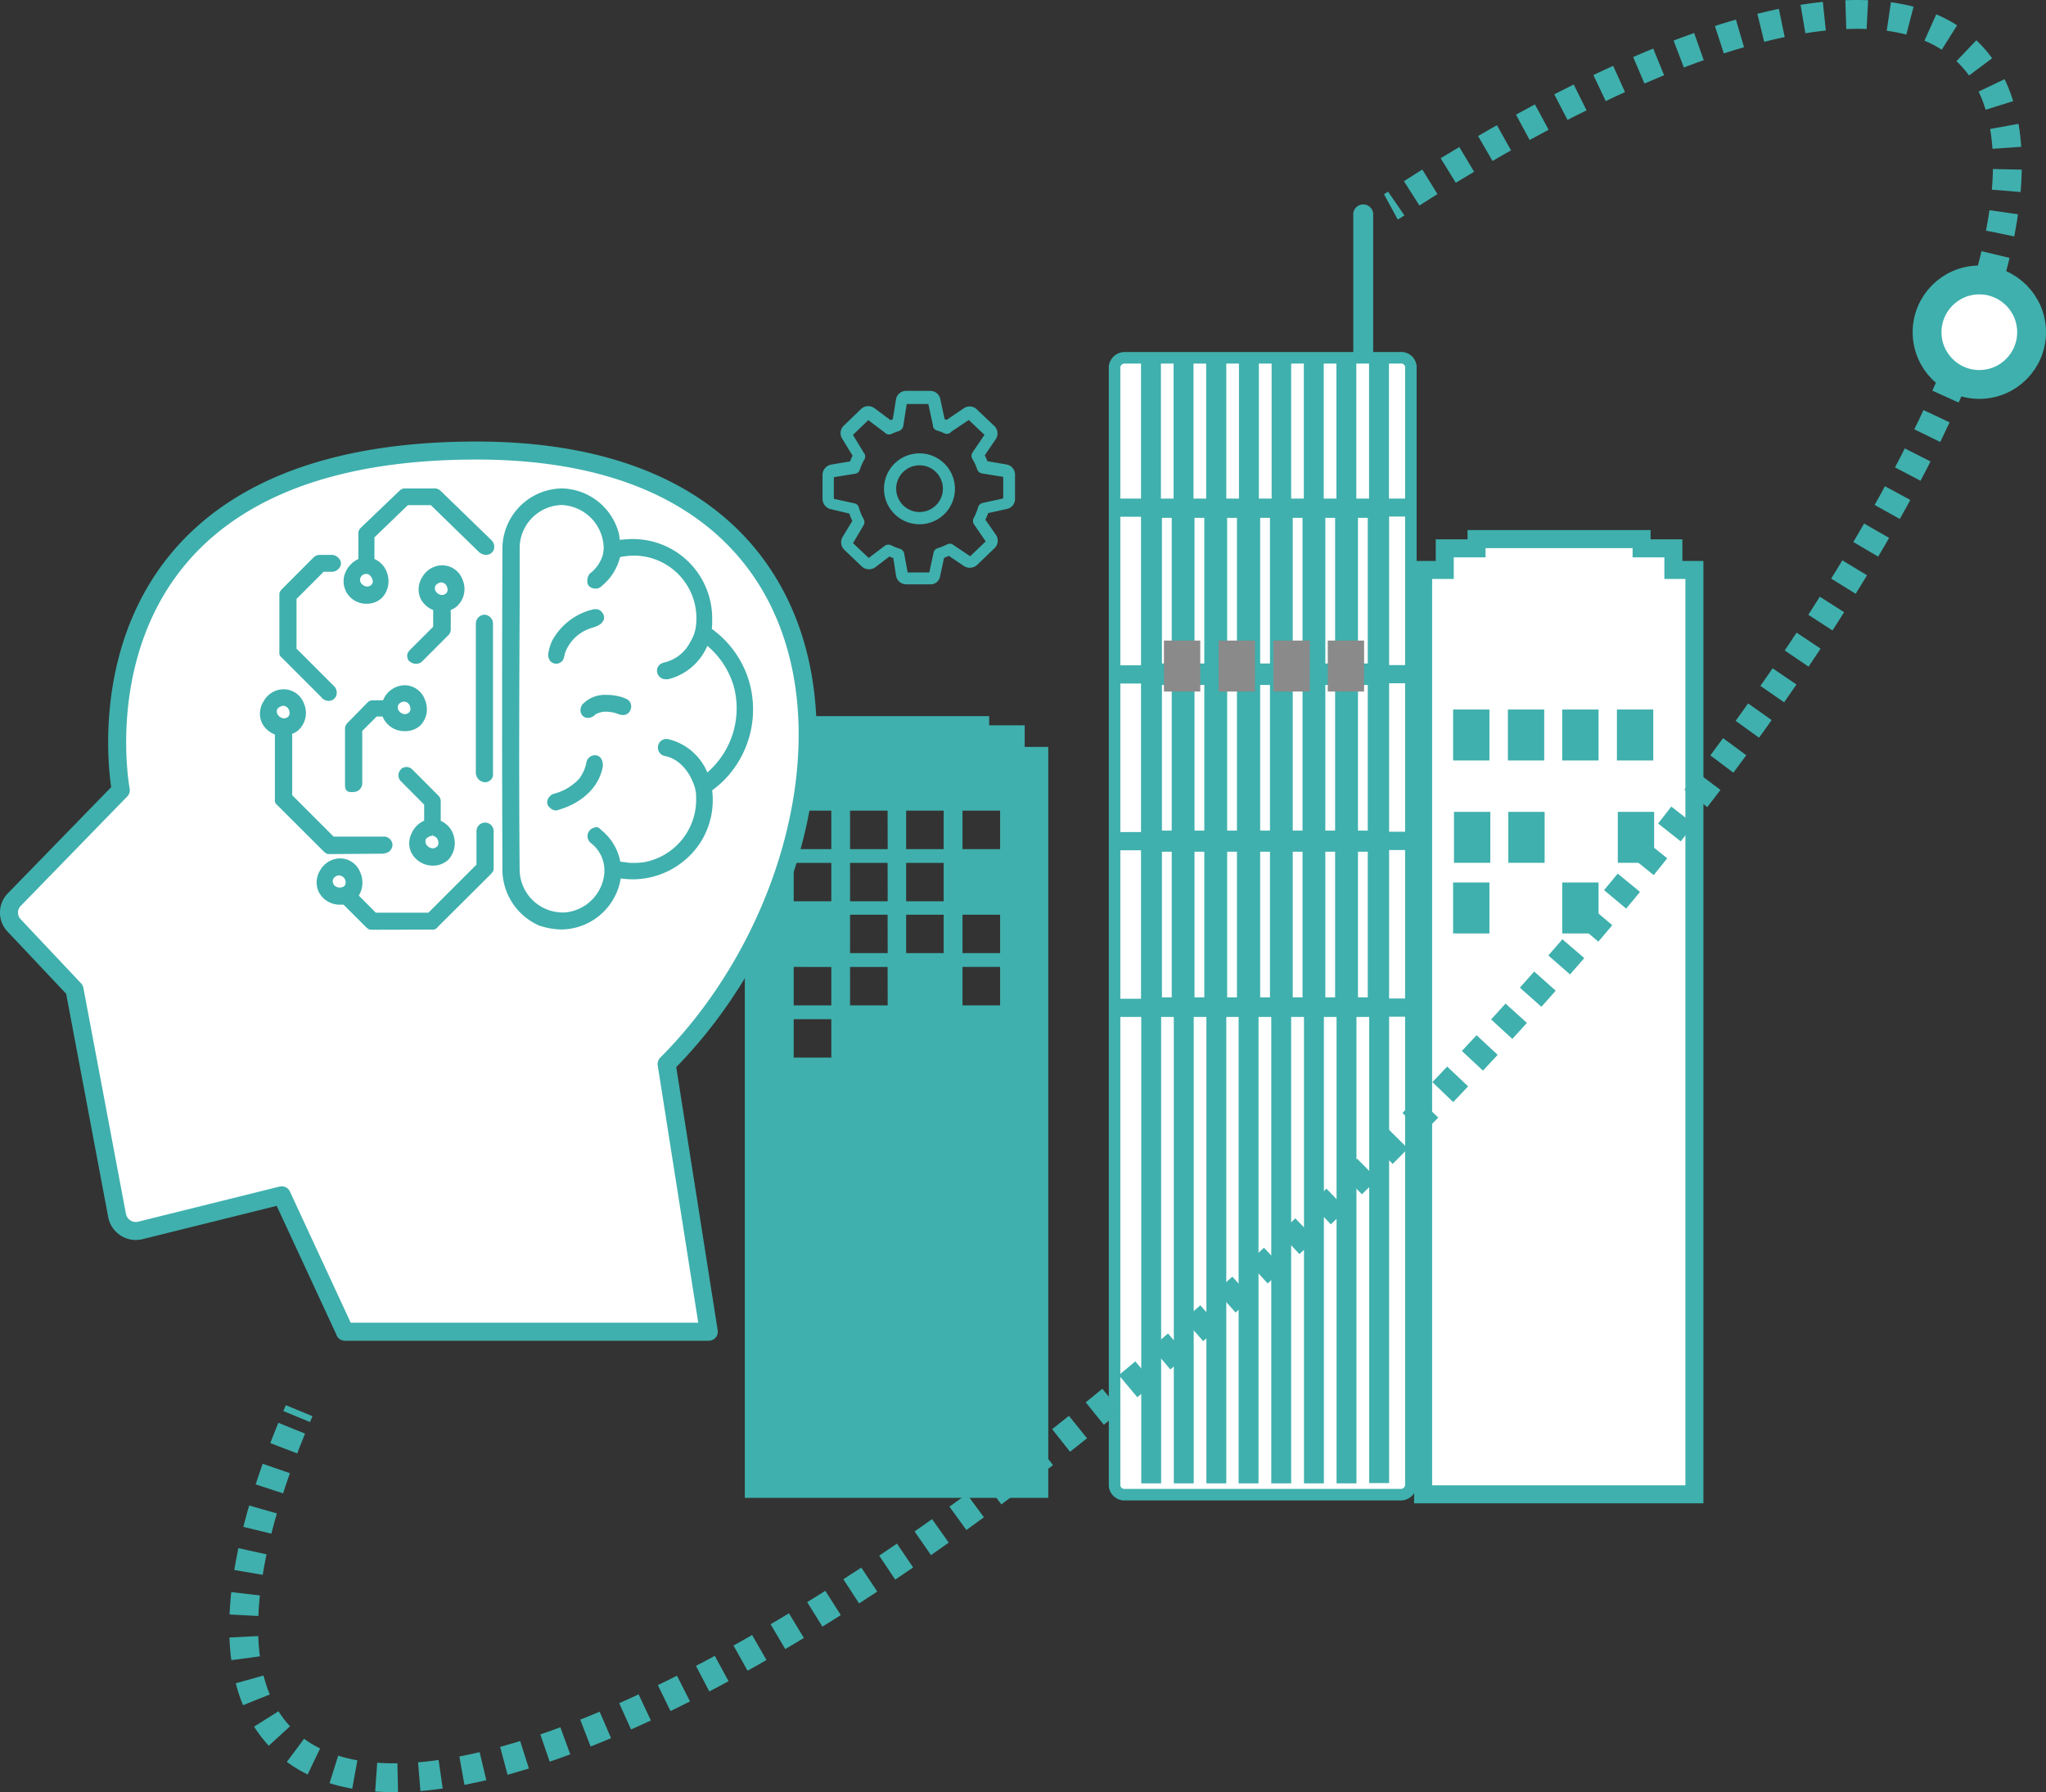 <svg id="レイヤー_1" data-name="レイヤー 1" xmlns="http://www.w3.org/2000/svg" viewBox="0 0 283.87 248.69"><rect x="0" y="0" width="283.87" height="248.69" fill="#333333" stroke="none"/><defs><style>.cls-1,.cls-10,.cls-2,.cls-4,.cls-6,.cls-9{fill:#fff;}.cls-1,.cls-10,.cls-2,.cls-4,.cls-7,.cls-8,.cls-9{stroke:#3fb0ad;}.cls-1,.cls-2,.cls-4,.cls-7,.cls-8,.cls-9{stroke-miterlimit:10;}.cls-1{stroke-width:2px;}.cls-2{stroke-width:1.6px;}.cls-3{fill:#8a8a8a;}.cls-10,.cls-4{stroke-width:2.5px;}.cls-5{fill:#3fb0ad;}.cls-7,.cls-8{fill:none;}.cls-7,.cls-8,.cls-9{stroke-width:4px;}.cls-8{stroke-dasharray:2.99 2.99;}.cls-10{stroke-linecap:round;stroke-linejoin:round;}</style></defs><title>developmentEngine</title><g id="buildings"><rect class="cls-1" x="164.73" y="117.19" width="3.36" height="22.21"/><rect class="cls-1" x="173.84" y="117.19" width="3.36" height="22.21"/><rect class="cls-1" x="169.26" y="94.05" width="3.36" height="22.21"/><rect class="cls-1" x="182.88" y="70.86" width="3.36" height="22.21"/><rect class="cls-1" x="169.26" y="117.19" width="3.36" height="22.21"/><rect class="cls-1" x="160.21" y="94.05" width="3.36" height="22.21"/><rect class="cls-1" x="182.88" y="94.05" width="3.36" height="22.21"/><rect class="cls-1" x="164.73" y="94.05" width="3.36" height="22.21"/><rect class="cls-1" x="178.36" y="117.19" width="3.36" height="22.21"/><rect class="cls-1" x="187.41" y="94.05" width="3.36" height="22.21"/><rect class="cls-1" x="187.41" y="70.86" width="3.36" height="22.21"/><rect class="cls-1" x="187.41" y="117.19" width="3.36" height="22.21"/><rect class="cls-1" x="182.88" y="117.19" width="3.36" height="22.21"/><rect class="cls-1" x="160.21" y="70.86" width="3.36" height="22.21"/><rect class="cls-1" x="173.84" y="94.05" width="3.36" height="22.21"/><rect class="cls-1" x="178.36" y="94.05" width="3.36" height="22.21"/><rect class="cls-1" x="160.21" y="117.19" width="3.36" height="22.21"/><rect class="cls-1" x="178.36" y="70.86" width="3.36" height="22.21"/><rect class="cls-1" x="169.26" y="70.86" width="3.36" height="22.21"/><rect class="cls-1" x="173.84" y="70.86" width="3.36" height="22.21"/><rect class="cls-1" x="164.73" y="70.86" width="3.36" height="22.21"/><path class="cls-2" d="M254.91,78h-4.53V58a.59.59,0,0,0-1.16,0V78H216.81a1.43,1.43,0,0,0-1.51,1.22V234.55a1.39,1.39,0,0,0,1.51,1.21h38.1a1.42,1.42,0,0,0,1.5-1.21V79.2A1.35,1.35,0,0,0,254.91,78Zm.86,21.23h-3.18v22.21h3.18v.92h-3.18v22.21h3.18v.93h-3.18v22.21h3.18v.93h-3.18v64.71h-1.16V168.67h-3.37v64.72H246.9V168.67h-3.36v64.72h-1.16V168.67H239v64.72h-1.16V168.67h-3.37v64.72h-1.16V168.67H230v64.72h-1.16V168.67h-3.36v64.72h-1.16V168.67h-3.36v64.72h-1.16V168.67H216v-.92h3.77V145.54H216v-.93h3.77V122.4H216v-.93h3.77V99.26H216v-.92h3.77V78.91h1.16V98.34h3.36V78.91h1.16V98.34h3.36V78.91H230V98.34h3.36V78.91h1.16V98.34h3.37V78.91H239V98.34h3.36V78.91h1.16V98.34h3.36V78.91h1.16V98.34h3.37V78.91h1.16V98.34h3.18Z" transform="translate(-60.66 -28.35)"/><rect class="cls-3" x="161.49" y="88.89" width="5.04" height="7.07"/><rect class="cls-3" x="169.08" y="88.89" width="5.04" height="7.07"/><rect class="cls-3" x="176.68" y="88.89" width="5.04" height="7.07"/><rect class="cls-3" x="184.22" y="88.89" width="5.04" height="7.07"/><path class="cls-4" d="M292.83,107.44v-3h-4.41v-1.28h-22.9v1.28h-4.41v3h-3V235.71h37.64V107.44Zm-23.95,42.74h-4.64v-5.34h4.64Zm0-7.19h-4.64v-5.34h4.64Zm0-7.14h-4.64v-5.33h4.64Zm0-7.19h-4.64v-5.33h4.64Zm0-7.19h-4.64v-5.33h4.64Zm7,35.9H271.2V152h4.64Zm0-14.38H271.2v-5.34h4.64Zm0-7.14H271.2v-5.33h4.64Zm0-7.19H271.2v-5.33h4.64Zm0-7.19H271.2v-5.33h4.64Zm7,14.38h-4.64v-5.33h4.64Zm0-7.19h-4.64v-5.33h4.64Zm0-7.19h-4.64v-5.33h4.64ZM289.75,143h-4.63v-5.34h4.63Zm0-7.14h-4.63v-5.33h4.63Zm0-7.19h-4.63v-5.33h4.63Zm0-7.19h-4.63v-5.33h4.63Z" transform="translate(-60.66 -28.35)"/><path class="cls-5" d="M202.83,132v-3H197.9v-1.27H172.27V129h-4.92v3H164v104.2h42.1V132ZM176,175.11h-5.22v-5.33H176Zm0-7.25h-5.22v-5.33H176Zm0-14.44h-5.22v-5.33H176Zm0-7.24h-5.22v-5.34H176Zm7.82,21.68H178.6v-5.33h5.21Zm0-7.25H178.6v-5.33h5.21Zm0-7.19H178.6v-5.33h5.21Zm0-7.24H178.6v-5.34h5.21Zm7.77,14.43h-5.21v-5.33h5.21Zm0-7.19h-5.21v-5.33h5.21Zm0-7.24h-5.21v-5.34h5.21Zm7.83,21.68h-5.22v-5.33h5.22Zm0-7.25h-5.22v-5.33h5.22Zm0-14.43h-5.22v-5.34h5.22Z" transform="translate(-60.66 -28.35)"/><rect class="cls-6" x="199.76" y="80.95" width="33.75" height="72.66"/><rect class="cls-5" x="201.61" y="98.46" width="5.04" height="7.07"/><rect class="cls-5" x="209.21" y="98.46" width="5.04" height="7.07"/><rect class="cls-5" x="216.75" y="98.46" width="5.04" height="7.07"/><rect class="cls-5" x="224.34" y="98.46" width="5.04" height="7.07"/><rect class="cls-5" x="201.73" y="112.66" width="5.04" height="7.07"/><rect class="cls-5" x="209.27" y="112.66" width="5.04" height="7.07"/><rect class="cls-5" x="224.46" y="112.66" width="5.04" height="7.07"/><rect class="cls-5" x="201.61" y="122.46" width="5.04" height="7.07"/><rect class="cls-5" x="216.75" y="122.46" width="5.04" height="7.07"/><g id="kidou2"><path class="cls-7" d="M102.17,224.11c-.12.29-.23.52-.35.81" transform="translate(-60.66 -28.35)"/><path class="cls-8" d="M101.13,226.54C93,246.43,92,261.92,99.85,269.69c19.72,19.71,88.08-16.7,152.68-81.3s101-133,81.29-152.68c-12.06-12.06-42.27-3.13-78.68,20.35" transform="translate(-60.66 -28.35)"/><path class="cls-7" d="M254.38,56.59a8.22,8.22,0,0,1-.75.46" transform="translate(-60.66 -28.35)"/></g><circle class="cls-9" cx="274.62" cy="46.1" r="7.25"/><g id="trainingP"><path class="cls-10" d="M108.51,213.15H159L153.15,176c27.55-27.55,32-85.13-26.38-85.13S77.42,138,77.42,138L62.7,153.13a2.57,2.57,0,0,0-.06,3.66L71,165.66,76.9,197a2.65,2.65,0,0,0,3.25,2.09l19.6-4.87,8.76,18.9Z" transform="translate(-60.66 -28.35)"/><path class="cls-5" d="M112.27,157.37h0c-.4,0-.46-.06-.81-.35l-3.13-3.13h-.46a3.27,3.27,0,0,1-3-1.8,3.15,3.15,0,0,1,.23-3,3.22,3.22,0,0,1,2.67-1.62h.06a3,3,0,0,1,2.78,1.86,3.49,3.49,0,0,1-.17,3.3L112.8,155h7.3l6.67-6.67v-4.64a1.19,1.19,0,0,1,2.38,0v5.1c0,.41-.06.47-.35.82L121.38,157a.84.84,0,0,1-.81.35Zm-4.52-7.89v.35a.93.93,0,0,0-.93.69,1.12,1.12,0,0,0,.18.64,1.05,1.05,0,0,0,.81.35h0a.9.9,0,0,0,.7-.29.92.92,0,0,0,0-.87,1,1,0,0,0-.76-.52Zm27.72,7.31a8.52,8.52,0,0,1-5.1-7.54c-.06-14.9-.06-30,0-45a8.38,8.38,0,0,1,8.17-8.12h.18a8.36,8.36,0,0,1,7.82,6.32c.06.29.06.58.12.82a17,17,0,0,1,1.74-.12,11,11,0,0,1,11.07,11.19,9.58,9.58,0,0,1-.05,1.28,13.83,13.83,0,0,1,5.16,7.24,14,14,0,0,1-3.71,14,17.46,17.46,0,0,1-1.4,1.16,11,11,0,0,1-1.56,7.13,11.24,11.24,0,0,1-9.51,5.22,13.69,13.69,0,0,1-1.62-.12,8.42,8.42,0,0,1-8.35,7.08A10.53,10.53,0,0,1,135.47,156.79Zm7.77-13.69a1,1,0,0,1,.81.41,7.37,7.37,0,0,1,2.67,4.4c.29.06.58.06.87.12a4.85,4.85,0,0,0,.93.06A11,11,0,0,0,150,148a8.83,8.83,0,0,0,7.24-9.1,3.35,3.35,0,0,0-.05-.7.81.81,0,0,1-.06-.34c-.47-1.8-1.86-4.12-4.18-4.59a1.2,1.2,0,0,1,0-2.37H153c.11,0,.23,0,.29,0a7.85,7.85,0,0,1,5.51,4.64,11.77,11.77,0,0,0,3.65-12,11.63,11.63,0,0,0-3.65-5.57,8,8,0,0,1-5.45,4.64h-.29a1.2,1.2,0,0,1-1.16-.75,1.14,1.14,0,0,1,.29-1.28,1.73,1.73,0,0,1,.58-.29,5.4,5.4,0,0,0,3.65-2.84,5.55,5.55,0,0,0,.75-1.91,8.69,8.69,0,0,0-8.69-10.09,9.88,9.88,0,0,0-1.22.11,1.94,1.94,0,0,0-.58.12,7.48,7.48,0,0,1-2.55,4l-.12.12a1.17,1.17,0,0,1-.75.23,1.2,1.2,0,0,1-.64-.17.89.89,0,0,1-.46-.64,1.77,1.77,0,0,1,.28-1.22V108l.06-.06a5.07,5.07,0,0,0,1.8-2.6c.06-.24.06-.53.12-.76v-.23a6.09,6.09,0,0,0-5.8-5.92h-.06a6,6,0,0,0-5.8,5.8v8.24c-.06,12.06-.11,24.53,0,36.76a6,6,0,0,0,5.86,5.74H139a6,6,0,0,0,5.45-5,3.78,3.78,0,0,0,.06-.82v-.29a4.79,4.79,0,0,0-1.8-3.47,1.22,1.22,0,0,1-.47-1.4,1.18,1.18,0,0,1,1.05-.81Zm-25.52,3.54a3,3,0,0,1,0-2.55,3.5,3.5,0,0,1,1.79-1.86V140l-3.24-3.25a1.16,1.16,0,0,1,0-1.62c.11-.17.29-.29.75-.35H117a1.18,1.18,0,0,1,.87.35l3.59,3.6a1.11,1.11,0,0,1,.35.81v2.72a3.2,3.2,0,0,1,1.86,2.32,3.39,3.39,0,0,1-.81,3.07,3.08,3.08,0,0,1-2.15.82A3.33,3.33,0,0,1,117.72,146.64Zm2.9-2.67v.35a1.46,1.46,0,0,0-.87.46.89.89,0,0,0,.06.76,1.08,1.08,0,0,0,.87.52h0A.42.42,0,0,0,121,146a.7.7,0,0,0,.47-.87.93.93,0,0,0-.82-.81ZM114,146.81l-7.6.06h0c-.41,0-.46-.06-.81-.35l-6.44-6.43a.85.85,0,0,1-.35-.82v-9A3.31,3.31,0,0,1,97,128.66a3.14,3.14,0,0,1,.24-3A3.19,3.19,0,0,1,99.92,124H100a3,3,0,0,1,2.84,2,3.26,3.26,0,0,1-.64,3.54,2.49,2.49,0,0,1-1,.64v8.52l5.74,5.74h7a1.16,1.16,0,0,1,1,.58,1.06,1.06,0,0,1,0,1.16,1.16,1.16,0,0,1-1,.58ZM100,125.94v.35a1.18,1.18,0,0,0-.87.46.8.8,0,0,0,.06.75,1.08,1.08,0,0,0,.87.53.43.43,0,0,0,.29-.06.69.69,0,0,0,.46-.87.92.92,0,0,0-.81-.81Zm36.88,14.44a1,1,0,0,1-.29-.87,1.36,1.36,0,0,1,.87-1,7.22,7.22,0,0,0,3.54-2.08,5.44,5.44,0,0,0,1-2.15v-.06a1.27,1.27,0,0,1,.81-1,1.22,1.22,0,0,1,.29-.06h.17a1,1,0,0,1,.76.4,1.75,1.75,0,0,1,.23,1.34c-.7,3.3-3.65,5.16-6.2,5.85a.43.43,0,0,1-.29.06A1.15,1.15,0,0,1,136.92,140.38ZM109,138.23l-.06-.06c-.23-.11-.41-.29-.41-.87v-7.82a1.19,1.19,0,0,1,.35-.82l2.73-2.78a1,1,0,0,1,.75-.35h1.45a3.3,3.3,0,0,1,2.9-2.09h.06a3,3,0,0,1,2.84,2A3.26,3.26,0,0,1,119,129a3.08,3.08,0,0,1-2.15.81,3.26,3.26,0,0,1-3-1.79c-.06-.06-.06-.18-.12-.24h-.81l-2,2v7.31a1.21,1.21,0,0,1-1.22,1.16C109.43,138.29,109.2,138.23,109,138.23Zm7.77-12.87v.35a1,1,0,0,0-.81.4.77.77,0,0,0,0,.81,1.08,1.08,0,0,0,.87.53c.11,0,.23,0,.28-.06a.69.69,0,0,0,.47-.87.92.92,0,0,0-.81-.81Zm9.91,10.44v-21a1.28,1.28,0,0,1,1.1-1.15h.06a1.25,1.25,0,0,1,1.22,1.15v21a1,1,0,0,1-.35.81,1.1,1.1,0,0,1-.75.29A1.31,1.31,0,0,1,126.71,135.8Zm15.6-7.83a1,1,0,0,1-1-.64,1.24,1.24,0,0,1,.29-1.33,4.23,4.23,0,0,1,3.18-1.22,6.85,6.85,0,0,1,2.61.46l.12.06a1.12,1.12,0,0,1,.75,1,1.27,1.27,0,0,1-.52,1.1,1.2,1.2,0,0,1-.64.17,3,3,0,0,1-.46-.06,4.7,4.7,0,0,0-1.86-.4,2.67,2.67,0,0,0-1.16.23,1,1,0,0,0-.4.23,1.49,1.49,0,0,1-.93.41Zm-37-2.84-5.51-5.51a.84.84,0,0,1-.35-.81v-7.89c0-.41.06-.46.35-.81l4.46-4.47a1.35,1.35,0,0,1,.7-.29h1.86a1.35,1.35,0,0,1,.87.47,1,1,0,0,1,.29.87,1.29,1.29,0,0,1-1.16,1h-1.22l-3.77,3.77v6.9l5.16,5.16a1.3,1.3,0,0,1,.35,1.39,1.15,1.15,0,0,1-1.05.7A1.32,1.32,0,0,1,105.26,125.13Zm12.17-5a1.23,1.23,0,0,1-.29-.93,1.44,1.44,0,0,1,.35-.63l3.25-3.25V113a3.31,3.31,0,0,1-1.74-1.57,3.13,3.13,0,0,1,.23-3,3.21,3.21,0,0,1,2.67-1.63H122a3,3,0,0,1,2.84,2,3.26,3.26,0,0,1-.64,3.54,2.49,2.49,0,0,1-1,.64v2.72a1.15,1.15,0,0,1-.35.81l-3.6,3.6a1.15,1.15,0,0,1-.81.35A1.4,1.4,0,0,1,117.43,120.08Zm4.47-11.31v.35a1.11,1.11,0,0,0-.81.41.77.77,0,0,0,0,.81,1.07,1.07,0,0,0,.87.52.43.43,0,0,0,.29-.06.68.68,0,0,0,.46-.87.92.92,0,0,0-.81-.81ZM137,120.08a1.51,1.51,0,0,1-.29-.87,6.29,6.29,0,0,1,.63-2.09A8.82,8.82,0,0,1,142.6,113h.06a1.66,1.66,0,0,1,.58-.12h.06a1.07,1.07,0,0,1,.87.41,1.15,1.15,0,0,1,.29.92c-.12.64-.82.93-.93,1-.29.12-.64.23-1,.35a5.64,5.64,0,0,0-3.48,3.42c0,.12-.05.17-.05.29-.12.35-.18.81-.58,1a1,1,0,0,1-.58.18A1.13,1.13,0,0,1,137,120.08Zm-28.36-9.74a3.06,3.06,0,0,1-.06-2.55,3.56,3.56,0,0,1,1.8-1.86V102.4a1.07,1.07,0,0,1,.35-.82l5.39-5.16a1,1,0,0,1,.64-.29H121a1.15,1.15,0,0,1,.81.35l7,6.79a1.31,1.31,0,0,1,.35,1.39,1.16,1.16,0,0,1-1.05.69,1.63,1.63,0,0,1-1-.4l-6.67-6.5h-3.19l-4.64,4.47v3a3.22,3.22,0,0,1,1.86,2.32,3.35,3.35,0,0,1-.82,3.08,3.07,3.07,0,0,1-2.14.81A3.17,3.17,0,0,1,108.62,110.34Zm2.9-2.67V108a.84.84,0,0,0-.81.41.77.77,0,0,0,0,.81,1.07,1.07,0,0,0,.87.52.43.43,0,0,0,.29-.06.69.69,0,0,0,.46-.87c-.11-.35-.4-.81-.81-.81Z" transform="translate(-60.66 -28.35)"/></g><path id="coil" class="cls-5" d="M189.74,109.44H186.4a1.45,1.45,0,0,1-1.42-1.21l-.38-2.44a3.07,3.07,0,0,1-.54-.22l-1.95,1.49a1.49,1.49,0,0,1-1.87-.09l-2.43-2.32a1.46,1.46,0,0,1-.25-1.78l1.36-2.25a5.49,5.49,0,0,1-.41-1L175.92,99a1.46,1.46,0,0,1-1.14-1.4V94.25a1.47,1.47,0,0,1,1.2-1.43l2.62-.44c.1-.26.22-.54.35-.8l-1.45-2.37a1.43,1.43,0,0,1,.22-1.78l2.43-2.35A1.46,1.46,0,0,1,182,85l2.21,1.65c.1,0,.22-.1.32-.13l.44-2.73a1.42,1.42,0,0,1,1.42-1.2h3.34a1.41,1.41,0,0,1,1.39,1.14l.6,2.79.29.09L194.39,85a1.42,1.42,0,0,1,1.79.15l2.44,2.32a1.42,1.42,0,0,1,.18,1.84l-1.51,2.22c.13.25.25.54.38.82l2.62.45a1.43,1.43,0,0,1,1.2,1.43v3.36a1.42,1.42,0,0,1-1.14,1.39l-2.59.57c-.12.32-.25.64-.38.92l1.46,2.1a1.42,1.42,0,0,1-.19,1.84l-2.43,2.34a1.5,1.5,0,0,1-1.8.16l-2.12-1.43-.66.29-.54,2.5A1.34,1.34,0,0,1,189.74,109.44Zm-3.15-1.65h3l.6-2.76a.78.78,0,0,1,.56-.6,9.74,9.74,0,0,0,1.33-.54.76.76,0,0,1,.82.06l2.37,1.59,2.15-2.06-1.61-2.35a.85.85,0,0,1-.07-.86,7.86,7.86,0,0,0,.63-1.55.84.84,0,0,1,.6-.57l2.88-.63v-3l-2.94-.47a.89.89,0,0,1-.66-.54,7.18,7.18,0,0,0-.67-1.46.84.84,0,0,1,0-.89l1.67-2.47-2.18-2.06-2.4,1.61-.09.1a.82.82,0,0,1-.92.13,6.23,6.23,0,0,0-1-.38.79.79,0,0,1-.57-.77l-.63-2.91h-3l-.47,3h0a.93.93,0,0,1-.54.73,9.11,9.11,0,0,0-1.07.41.8.8,0,0,1-.92-.13l-.06-.06-2.27-1.71L179,88.7l1.52,2.5s0,.07.06.07a.81.81,0,0,1,0,.85,7.66,7.66,0,0,0-.63,1.43.79.79,0,0,1-.66.54l-2.94.48v3l2.87.63a.79.79,0,0,1,.6.57,7.19,7.19,0,0,0,.67,1.62.88.88,0,0,1,0,.83l-1.48,2.5,2.18,2.06,2.21-1.68a.87.87,0,0,1,.88-.09,8.06,8.06,0,0,0,1.26.5.87.87,0,0,1,.57.67Zm1.67-6.69a4.92,4.92,0,1,1,4.89-4.92A4.91,4.91,0,0,1,188.26,101.1Zm0-8.18a3.24,3.24,0,1,0,3.22,3.23A3.24,3.24,0,0,0,188.26,92.92Z" transform="translate(-60.66 -28.35)"/></g></svg>